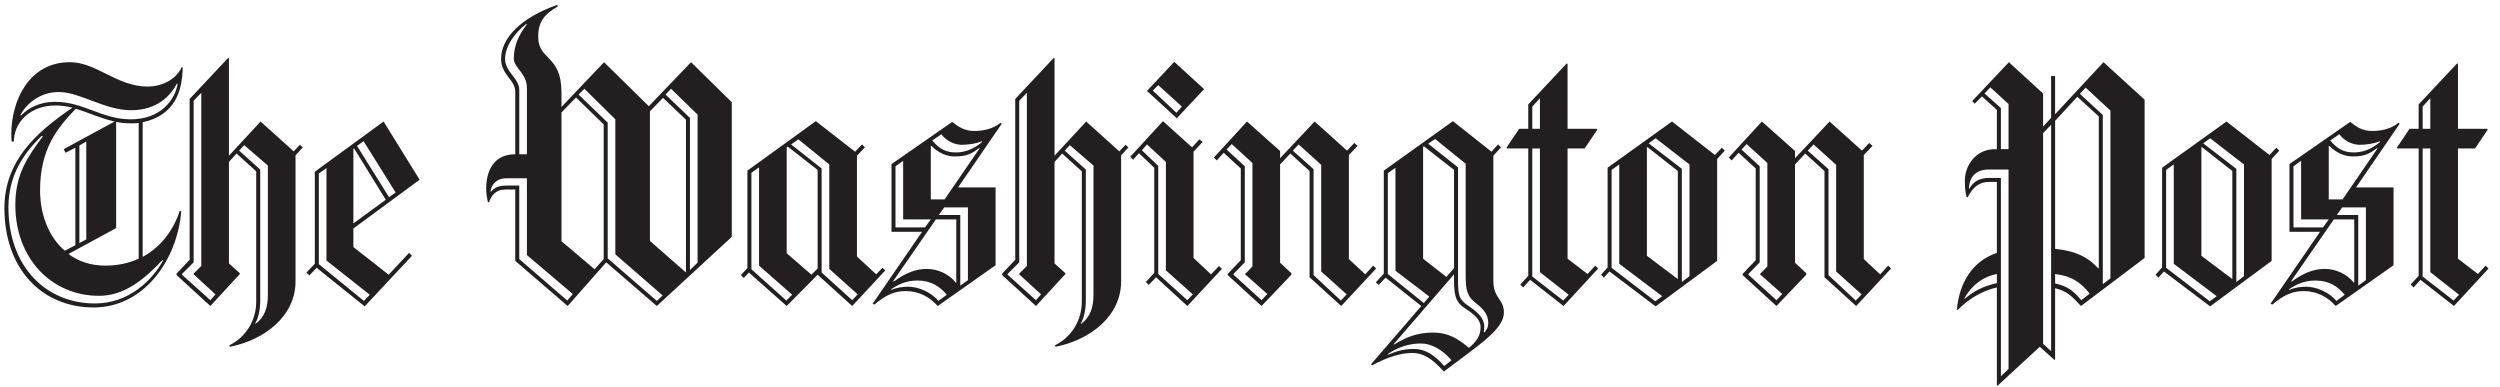 <svg width="226" height="35" viewBox="0 0 226 35" fill="none" xmlns="http://www.w3.org/2000/svg">
<path d="M12.899 11.05V23.222C14.544 22.334 15.695 20.788 16.255 19.044L16.386 19.11C16.024 23.453 13.064 27.794 8.458 27.794C3.82 27.794 0.399 24.341 0.399 18.814C0.399 14.669 3.096 12.07 6.55 9.734C6.046 9.602 5.526 9.535 5.004 9.537C2.635 9.537 1.254 11.149 1.254 12.794H1.056C1.023 12.563 1.023 12.333 1.023 12.103C1.023 9.175 2.57 5.622 6.32 5.622C8.721 5.622 10.564 7.826 13.36 7.826C14.478 7.826 15.86 7.3 16.419 6.082H16.517C16.485 8.221 15.827 10.425 12.899 11.05ZM14.676 23.518C13.031 25.261 11.254 26.742 8.952 26.742C4.675 26.742 1.386 23.386 1.386 18.517C1.386 15.656 2.57 14.11 3.886 12.3H3.754C2.932 13.123 0.761 15.195 0.761 18.715C0.761 24.11 4.149 27.433 8.59 27.433C11.682 27.433 13.787 25.295 14.742 23.551L14.676 23.518ZM15.991 7.563C15.432 8.616 14.248 9.964 11.847 9.964C9.445 9.964 7.241 8.319 5.3 8.319C3.523 8.319 2.307 9.504 1.846 10.392L1.879 10.458C2.504 9.833 3.458 9.208 5.004 9.208C7.57 9.208 9.215 10.787 11.813 10.787C14.577 10.787 15.827 8.978 16.057 7.597L15.991 7.563ZM6.846 9.833C5.168 11.577 3.622 13.485 3.622 17.202C3.622 19.241 4.313 21.347 5.859 22.663L6.813 22.169V13.353L5.925 13.813L5.76 13.484L10.366 10.984C9.116 10.721 7.997 10.162 6.846 9.833ZM12.537 11.116C12.307 11.149 12.077 11.149 11.813 11.149C11.353 11.149 10.925 11.116 10.498 11.017V20.622L6.188 22.959C7.076 23.617 8.162 24.012 9.543 24.012C10.662 24.012 11.649 23.781 12.537 23.386L12.537 11.116ZM7.8 12.794L7.175 13.156V21.972L7.8 21.643V12.794ZM26.716 14.044V25.426C26.716 28.584 23.919 30.723 20.794 31.348L20.729 31.216C22.275 30.459 23.163 28.913 23.163 27.268V15.491L21.387 13.88L20.696 14.636V23.814L21.683 24.702V24.768L19.019 27.663L15.96 24.867V24.735L17.144 23.485V8.945L20.631 5.228L20.696 5.261V14.077L23.558 10.985L26.552 13.683L27.111 13.09L27.374 13.321L26.716 14.044ZM17.505 24.801V24.735L18.196 24.044V8.386L17.505 9.11V23.715L16.452 24.768V24.834L19.018 27.137L19.478 26.61L17.505 24.801ZM24.216 14.964L22.077 13.123L21.617 13.616L23.525 15.327V27.17C23.525 27.959 23.36 28.781 23.064 29.242L23.098 29.275C23.92 28.683 24.216 27.794 24.216 26.643V14.964H24.216ZM31.946 20.656V22.334L35.137 24.834L36.979 22.86L37.243 23.123L32.967 27.695L28.624 24.208L27.966 24.899L27.703 24.636L28.46 23.847V15.524L34.677 10.984L37.934 16.248L31.946 20.656ZM29.512 23.551V15.195L28.821 15.689V23.88L32.9 27.203L33.427 26.644L29.512 23.551ZM32.012 13.419L31.946 13.452V20.196L34.874 18.057L32.012 13.419ZM32.867 12.761L32.275 13.188L35.171 17.827L35.763 17.399L32.867 12.761ZM59.377 27.663L54.804 23.715L51.317 27.663L46.58 23.583V17.136H45.659C44.836 17.136 44.409 17.662 44.211 18.287H44.113C44.008 17.879 43.952 17.459 43.948 17.037C43.948 16.182 44.179 13.945 46.58 13.945V8.287C46.58 7.201 45.297 6.774 45.297 5.326C45.297 3.451 47.074 1.609 50.33 0.457L50.462 0.556C49.278 1.247 48.653 1.905 48.653 3.319C48.653 5.491 50.758 4.931 50.758 8.352V9.668L54.607 5.622L58.654 9.602L62.47 5.622L66.154 9.241V21.412L59.377 27.663ZM47.633 23.057V16.117H45.791C44.836 16.117 44.409 16.741 44.343 17.301L44.376 17.334C44.705 16.972 45.034 16.775 45.79 16.775H46.941V23.42L51.284 27.17L51.777 26.578L47.633 23.057ZM47.633 7.958C47.633 6.609 46.449 6.148 46.449 5.293C46.449 4.109 46.909 3.122 47.633 2.201L47.567 2.169C46.581 2.925 45.659 4.143 45.659 5.326C45.659 6.511 46.942 7.07 46.942 8.123V13.946H47.633V7.958ZM54.574 11.248L52.074 8.813L50.758 10.162V21.807L53.752 24.34L54.574 23.419V11.248ZM55.627 22.992V10.787L52.831 8.024L52.304 8.55L54.936 11.083V23.353L59.377 27.202L59.903 26.709L55.627 22.992ZM62.009 10.82L59.937 8.846L58.752 10.063V21.774L61.976 24.603L62.009 24.571V10.82ZM63.061 10.36L60.66 8.024L60.166 8.55L62.37 10.656V24.406L63.061 23.748V10.36ZM77.039 27.663L73.914 24.834L71.118 27.663L67.697 24.636L67.236 25.13L66.973 24.867L67.565 24.241V15.426L73.75 10.952L77.303 13.715L77.928 13.057L78.191 13.32L77.468 14.077V23.189L79.211 24.801L79.77 24.209L80.033 24.439L77.039 27.663ZM68.618 24.012V15.129L67.927 15.623V24.341L71.085 27.17L71.612 26.643L68.618 24.012ZM73.914 15.36L71.217 13.254L71.118 13.32V22.893L73.355 24.834L73.914 24.274V15.36ZM74.967 24.308V14.866L72.171 12.596L71.513 13.056L74.276 15.228V24.636L77.04 27.136L77.533 26.61L74.967 24.308ZM86.612 16.939H90.001V23.979L84.77 27.663C84.079 26.873 83.092 26.314 81.875 26.314C80.888 26.314 80.098 26.643 79.046 27.532L78.882 27.465L83.356 20.952H80.592V14.833L86.086 11.017C86.744 11.544 87.237 11.839 88.093 11.839C88.751 11.839 89.705 11.708 90.429 11.116L90.561 11.182L86.612 16.939ZM82.928 25.36C81.974 25.36 81.217 25.689 80.559 26.149V26.216C81.086 25.985 81.612 25.919 82.106 25.919C82.862 25.919 84.047 26.282 84.836 27.203L85.593 26.644C84.967 25.919 84.211 25.36 82.928 25.36ZM86.448 19.833H84.605L80.756 25.394L80.789 25.459C81.743 24.768 82.664 24.308 83.783 24.308C84.769 24.308 85.789 24.768 86.415 25.558L86.448 25.525V19.833ZM81.645 19.833V14.538L80.954 15.031V20.558H83.618L84.145 19.834L81.645 19.833ZM88.52 13.386C87.829 13.88 87.435 14.143 86.283 14.143C85.625 14.143 84.836 13.847 84.211 13.188L84.145 13.221V18.024H85.395L88.553 13.418L88.52 13.386ZM86.941 13.09C86.349 13.09 85.593 12.794 85.099 12.136L84.277 12.695C84.902 13.452 85.494 13.78 86.415 13.78C87.007 13.78 87.862 13.616 88.75 12.859L88.783 12.761C88.224 12.991 87.534 13.09 86.941 13.09ZM87.5 18.748H85.362L84.869 19.439H86.81V25.821L87.5 25.327V18.748ZM101.35 14.044V25.426C101.35 28.584 98.554 30.723 95.428 31.348L95.363 31.216C96.909 30.459 97.797 28.913 97.797 27.268V15.491L96.021 13.88L95.33 14.636V23.814L96.317 24.702V24.768L93.653 27.663L90.594 24.867V24.735L91.778 23.485V8.945L95.265 5.228L95.33 5.261V14.077L98.192 10.985L101.186 13.683L101.745 13.09L102.008 13.321L101.35 14.044ZM92.139 24.801V24.735L92.83 24.044V8.386L92.139 9.109V23.715L91.086 24.768V24.834L93.652 27.136L94.112 26.61L92.139 24.801ZM98.85 14.964L96.711 13.123L96.251 13.616L98.159 15.327V27.17C98.159 27.959 97.995 28.781 97.699 29.242L97.732 29.275C98.554 28.683 98.85 27.794 98.85 26.643L98.85 14.964ZM107.337 27.663L104.508 25.064L103.85 25.755L103.586 25.491L104.343 24.669V15.162L102.962 13.847L102.435 14.439L102.172 14.176L105.132 10.952L107.764 13.32L108.422 12.597L108.718 12.827L107.896 13.715V23.321L109.475 24.802L110.199 24.045L110.462 24.308L107.337 27.663ZM105.396 24.439V14.636L103.686 13.057L103.225 13.584L104.705 14.998V24.768L107.337 27.137L107.831 26.61L105.396 24.439ZM106.383 10.689L103.686 8.222L106.153 5.59L108.85 8.057L106.383 10.689ZM104.705 7.695L104.212 8.188L106.35 10.195L106.843 9.636L104.705 7.695ZM121.247 27.663L118.385 25.064V15.458L116.641 13.88L115.72 14.866V23.748L116.74 24.702V24.834L114.043 27.663L110.983 24.867V24.768L112.168 23.518V15.228L110.621 13.813L109.996 14.504L109.733 14.241L112.727 10.984L115.72 13.649V14.307L118.845 10.984L121.773 13.616L122.431 12.925L122.727 13.188L121.938 14.011V23.419L123.418 24.8L124.142 24.011L124.405 24.274L121.247 27.663ZM112.562 24.801V24.735C112.562 24.801 113.221 24.077 113.221 24.077V14.734L111.345 13.024L110.884 13.517L112.529 15.03V23.715L111.509 24.767V24.833L114.043 27.136L114.569 26.577L112.562 24.801ZM119.437 24.538V14.899L117.398 13.057L116.872 13.616L118.747 15.294V24.867L121.214 27.169L121.74 26.61L119.437 24.538ZM130.524 33.584C129.439 32.4 128.682 31.907 127.662 31.907C126.576 31.907 125.326 32.334 124.043 33.025L123.945 32.927L128.484 27.663L125.261 25.098L124.635 25.756L124.372 25.525L125.096 24.736V15.426L131.346 10.952L134.833 13.715L135.426 13.057L135.689 13.32L134.998 14.077V25.328C134.998 27.039 135.952 26.973 135.952 28.255C135.952 29.735 133.813 31.117 130.524 33.584ZM126.149 24.472V15.162L125.458 15.656V24.768L128.714 27.4L129.208 26.808L126.149 24.472ZM128.451 31.051C127.366 31.051 126.379 31.381 125.458 32.005V32.071C126.05 31.841 126.708 31.545 127.826 31.545C128.846 31.545 129.701 32.104 130.557 33.091L131.215 32.565C130.392 31.611 129.405 31.051 128.451 31.051ZM132.465 27.893C131.643 27.367 131.445 26.808 131.445 25.393V24.8L125.984 31.116L126.017 31.149C127.069 30.524 128.024 30.064 129.57 30.064C130.886 30.064 131.774 30.59 132.794 31.446C133.419 30.919 133.846 30.393 133.846 29.571C133.846 28.913 133.287 28.42 132.465 27.893ZM131.445 15.36L128.714 13.222L128.648 13.287V23.386L130.754 25.031L131.445 24.242V15.36ZM133.452 27.433C132.596 26.775 132.497 26.216 132.497 24.801V14.801L129.734 12.564L129.109 12.991L131.807 15.129V25.261C131.807 26.676 131.873 27.071 132.761 27.663C133.55 28.189 134.175 28.748 134.175 29.505C134.175 29.702 134.142 30.031 134.142 30.031L134.175 30.064C134.34 29.899 134.537 29.636 134.537 29.209C134.538 28.485 134.175 27.992 133.452 27.433ZM141.347 27.663L138.32 25.294L137.695 25.985L137.432 25.722L138.156 24.932V13.419H136.248L136.182 13.353L137.333 11.642H138.155V9.438L141.643 5.721L141.708 5.787V11.642H144.34L144.406 11.709L143.254 13.419H141.708V23.387L143.518 24.769L144.209 24.012L144.472 24.275L141.347 27.663ZM139.209 8.879L138.518 9.636V11.642H139.209V8.879ZM139.209 24.604V13.419H138.518V24.998L141.314 27.17L141.807 26.643L139.209 24.604ZM155.229 14.373V23.584L149.669 27.696L145.491 24.538L144.998 25.097L144.735 24.834L145.327 24.176V15.162L151.15 10.984L155.031 14.011L155.656 13.353L155.92 13.616L155.229 14.373ZM146.38 23.847V14.866L145.689 15.36V24.209L149.637 27.235L150.262 26.775L146.38 23.847ZM151.676 15.458L148.913 13.287L148.88 13.32V23.123L151.676 25.228V15.458ZM152.729 14.866L149.67 12.498L149.045 12.958L152.038 15.261V25.492L152.729 24.966V14.866ZM167.796 27.663L164.934 25.064V15.458L163.19 13.88L162.269 14.866V23.748L163.289 24.702V24.834L160.591 27.663L157.532 24.867V24.768L158.716 23.518V15.228L157.17 13.813L156.545 14.504L156.282 14.241L159.275 10.984L162.269 13.649V14.307L165.394 10.984L168.322 13.616L168.979 12.925L169.276 13.188L168.486 14.011V23.419L169.966 24.8L170.69 24.011L170.953 24.274L167.796 27.663ZM159.11 24.801V24.735C159.11 24.801 159.769 24.077 159.769 24.077V14.734L157.894 13.024L157.433 13.517L159.078 15.03V23.715L158.058 24.767V24.833L160.592 27.136L161.118 26.577L159.11 24.801ZM165.986 24.538V14.899L163.947 13.057L163.42 13.616L165.295 15.294V24.867L167.762 27.169L168.289 26.61L165.986 24.538ZM188.118 27.663C187.197 26.676 186.868 26.347 185.782 26.051V32.499L185.716 32.531L184.4 31.346L180.584 34.866L180.518 34.834V25.985C179.367 26.248 178.15 26.841 176.965 28.024L176.9 27.992C177.13 25.459 178.38 23.584 180.518 22.86V16.445H179.827C178.873 16.445 178.347 16.939 177.886 17.827H177.788C177.689 17.531 177.623 17.07 177.623 16.314C177.623 14.932 178.643 13.485 180.321 13.485H180.518V9.932L179.169 8.715L178.511 9.373L178.281 9.142L181.603 5.622L184.695 8.452V11.445L185.419 10.656V6.872H185.781V10.326L190.156 5.622L193.873 9.011V23.321L188.118 27.663ZM180.519 24.768C179.171 25.031 178.217 25.853 177.592 26.939L177.624 27.005C178.546 26.216 179.401 25.854 180.519 25.59V24.768ZM181.572 15.327H179.763C178.513 15.327 178.019 16.117 177.987 17.038L178.019 17.07C178.414 16.412 178.809 16.182 179.598 16.084H180.881V34.012L181.572 33.354V15.327ZM181.572 9.405L179.927 7.893L179.401 8.452L180.881 9.767V13.484H181.572V9.405ZM185.421 11.28L184.697 12.037V31.084L185.421 31.743V11.28ZM189.731 10.524L187.79 8.748L185.783 10.919V22.498C187.493 22.663 188.678 23.157 189.698 24.274L189.731 24.242V10.524ZM185.783 24.768V25.623C186.901 25.887 187.362 26.216 188.151 27.136L188.908 26.544C188.118 25.557 187.329 24.966 185.783 24.768ZM190.783 9.998L188.546 7.925L188.019 8.484L190.092 10.392V25.689L190.783 25.163V9.998ZM205.356 14.373V23.584L199.796 27.696L195.618 24.538L195.124 25.097L194.861 24.834L195.454 24.176V15.162L201.277 10.984L205.158 14.011L205.783 13.353L206.046 13.616L205.356 14.373ZM196.507 23.847V14.866L195.816 15.36V24.209L199.763 27.235L200.389 26.775L196.507 23.847ZM201.803 15.458L199.04 13.287L199.007 13.32V23.123L201.803 25.228V15.458ZM202.856 14.866L199.796 12.498L199.172 12.958L202.165 15.261V25.492L202.856 24.966V14.866ZM212.988 16.939H216.376V23.979L211.146 27.663C210.455 26.873 209.468 26.314 208.251 26.314C207.264 26.314 206.475 26.643 205.422 27.532L205.257 27.465L209.731 20.952H206.968V14.833L212.462 11.017C213.12 11.544 213.613 11.839 214.468 11.839C215.126 11.839 216.08 11.708 216.804 11.116L216.936 11.182L212.988 16.939ZM209.303 25.36C208.35 25.36 207.593 25.689 206.935 26.149V26.216C207.461 25.985 207.987 25.919 208.481 25.919C209.238 25.919 210.422 26.282 211.211 27.203L211.968 26.644C211.344 25.919 210.587 25.36 209.303 25.36ZM212.824 19.833H210.981L207.133 25.394L207.165 25.459C208.119 24.768 209.04 24.308 210.159 24.308C211.146 24.308 212.166 24.768 212.791 25.558L212.823 25.525L212.824 19.833ZM208.021 19.833V14.538L207.33 15.031V20.558H209.994L210.521 19.834L208.021 19.833ZM214.896 13.386C214.205 13.88 213.811 14.143 212.658 14.143C212 14.143 211.211 13.847 210.586 13.188L210.52 13.221V18.024H211.77L214.928 13.418L214.896 13.386ZM213.317 13.09C212.725 13.09 211.968 12.794 211.475 12.136L210.652 12.695C211.277 13.452 211.87 13.78 212.791 13.78C213.383 13.78 214.238 13.616 215.126 12.859L215.159 12.761C214.6 12.991 213.909 13.09 213.317 13.09ZM213.876 18.748H211.738L211.245 19.439H213.185V25.821L213.876 25.327V18.748ZM221.837 27.663L218.811 25.294L218.186 25.985L217.923 25.722L218.646 24.932V13.419H216.738L216.672 13.353L217.823 11.642H218.645V9.438L222.133 5.721L222.199 5.787V11.642H224.83L224.896 11.709L223.745 13.419H222.199V23.387L224.008 24.769L224.699 24.012L224.962 24.275L221.837 27.663ZM219.699 8.879L219.008 9.636V11.642H219.699V8.879ZM219.699 24.604V13.419H219.008V24.998L221.804 27.17L222.298 26.643L219.699 24.604Z" fill="#231F20"/>
</svg>
